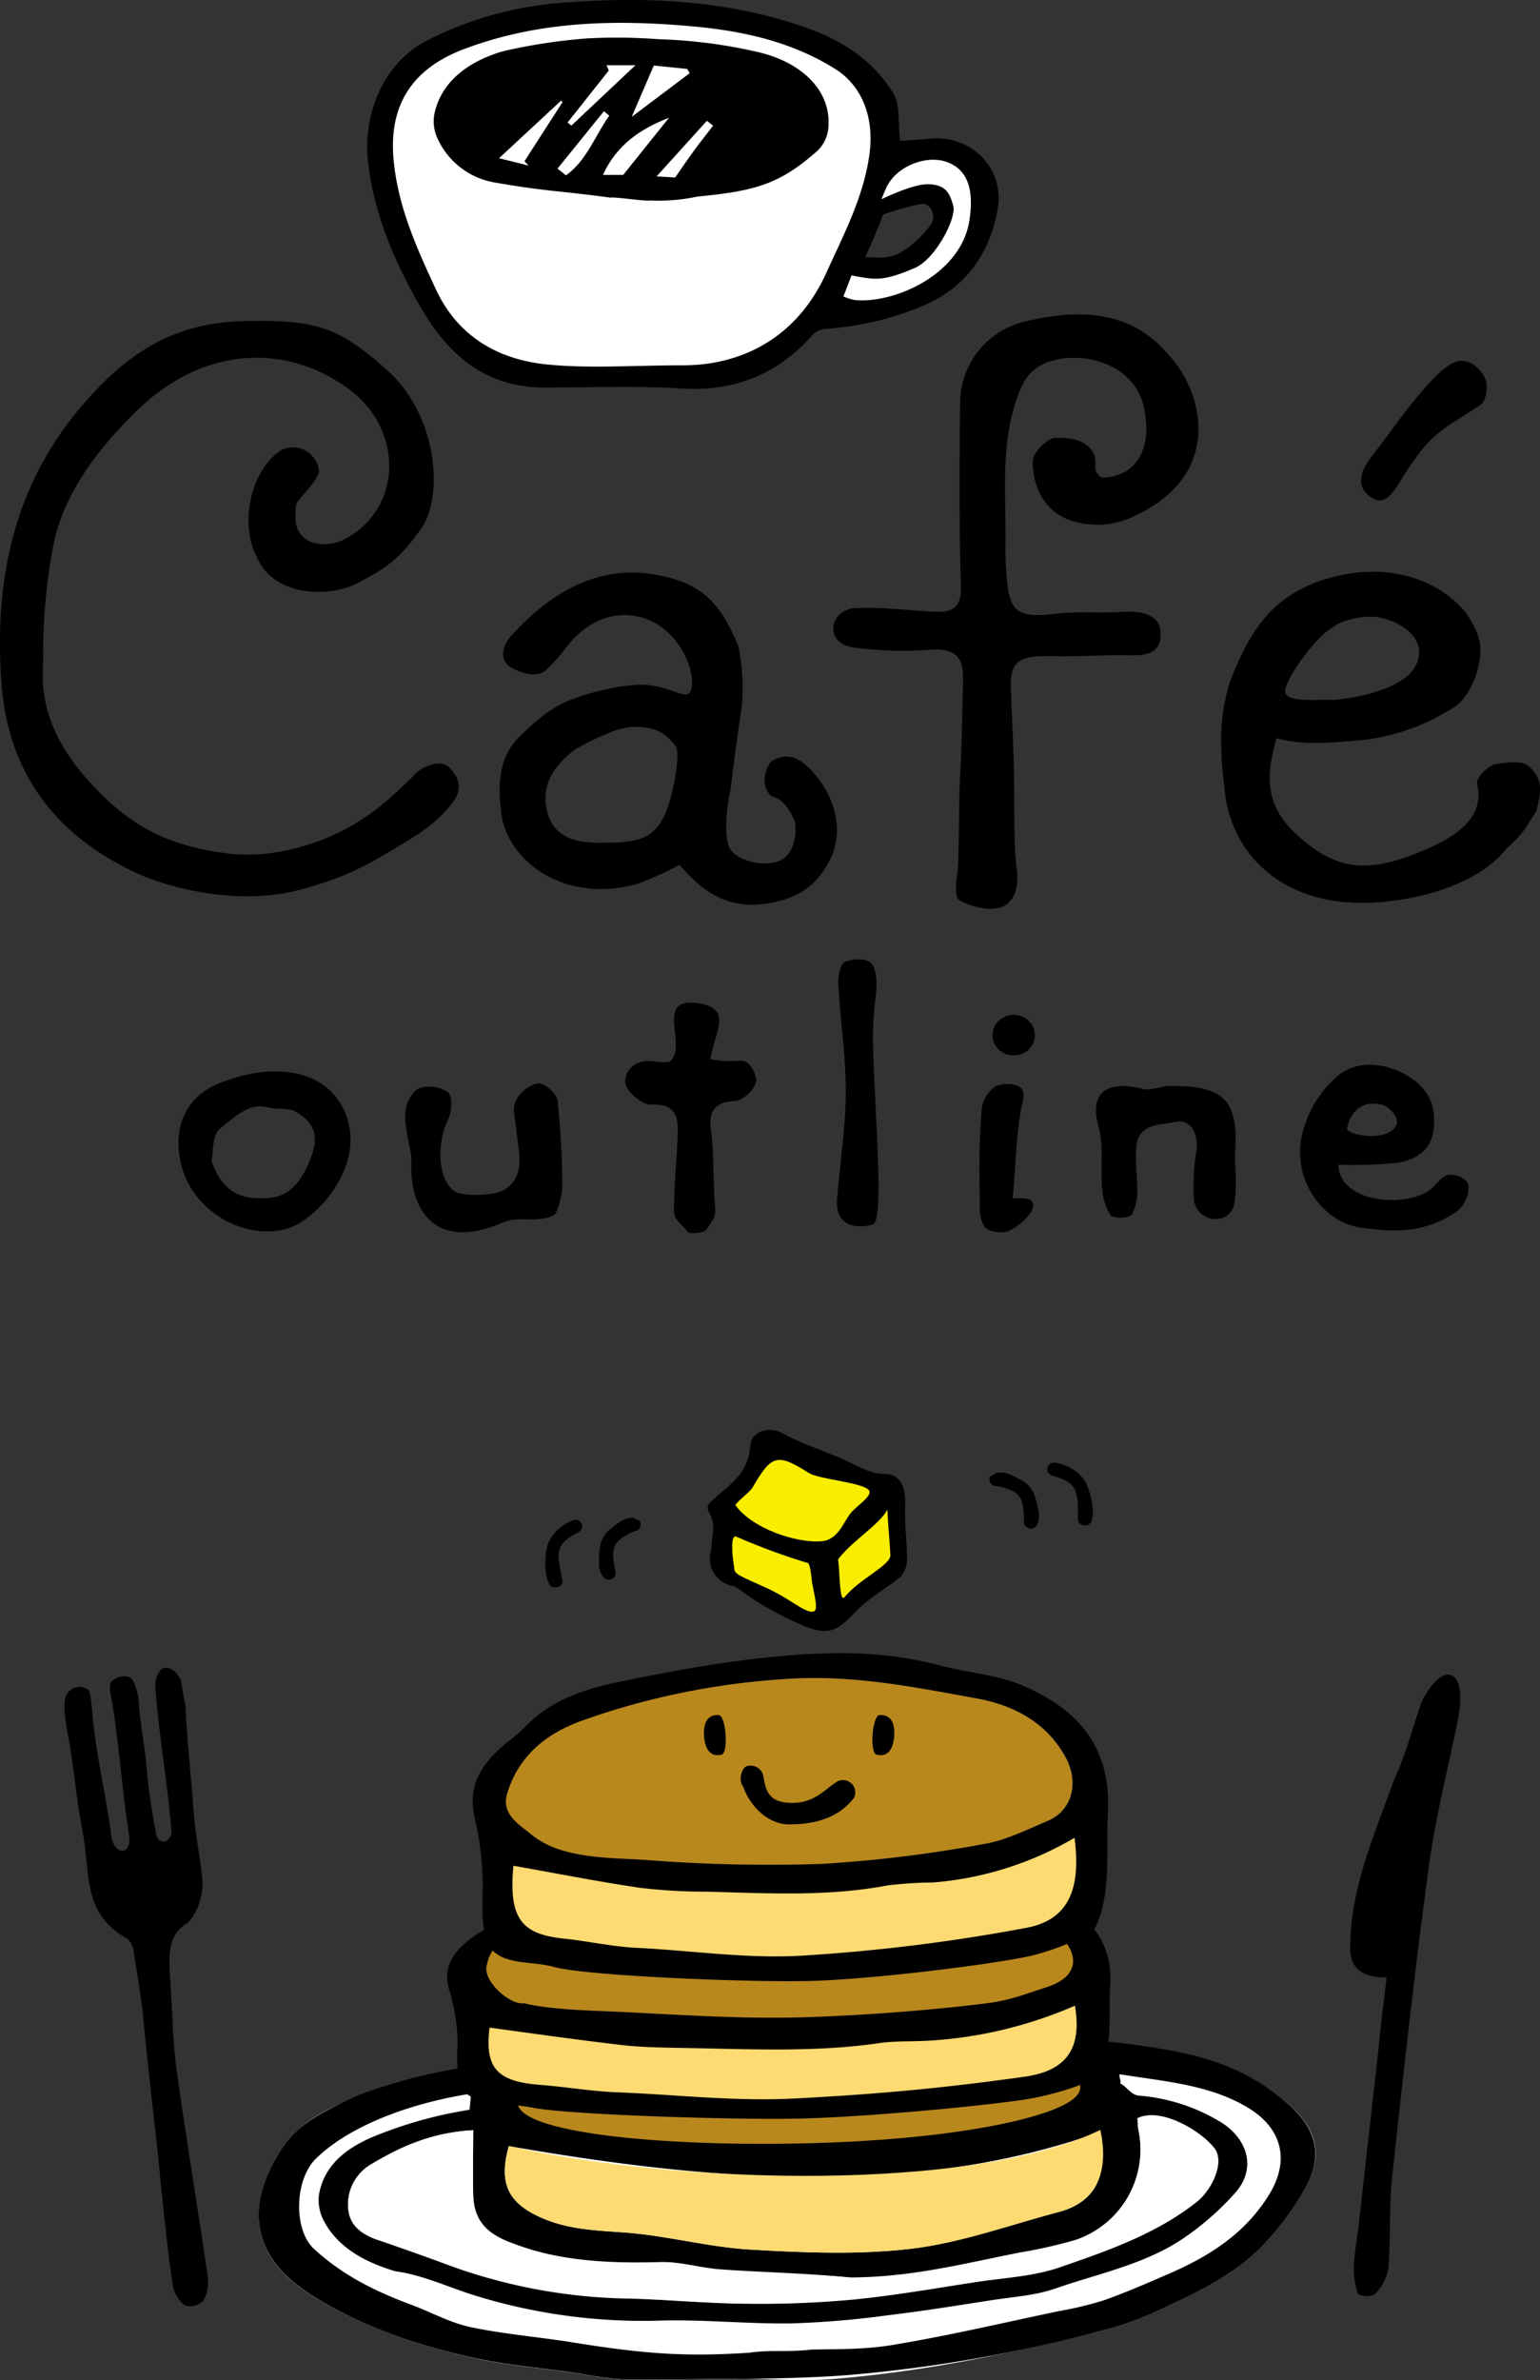 <svg xmlns="http://www.w3.org/2000/svg" viewBox="0 0 249.38 385.25"><rect x="0" y="0" width="249.38" height="385.25" fill="#333333" stroke="none"/><defs><style>.cls-1{fill:#fff;}.cls-2{fill:#fdda72;}.cls-3{fill:#b9881d;}.cls-4{fill:#faee00;}</style></defs><title>アセット 2</title><g id="レイヤー_2" data-name="レイヤー 2"><g id="レイヤー_1-2" data-name="レイヤー 1"><path class="cls-1" d="M153.54,25.25c-2.86-1.35-8.64-.35-11.89.38.06-.35.11-.7.15-1,.71-5.58-.91-11.2-5.76-14.29-7.25-4.61-15.38-6.42-23.74-7.19C99.39,1.92,86.65,2.21,74.24,7,65.63,10.36,61.76,16.62,62.66,26c.75,7.81,3.86,14.8,7,21.76C73.31,55.61,80,59.54,88,60.37c7.07.74,14.27.15,23.14.15,8.06-.14,15.58-3.41,20.67-10.71a13.21,13.21,0,0,0,4.43.93,34.11,34.11,0,0,0,8.43-.76c5.08-.86,11.88-5.94,13.72-11.77S157.65,27.2,153.54,25.25Zm-1.3,10.8c-.76,3.13-4.32,5.94-8,7.13-2.36.76-6.23.15-8.7-.39,1.43-3.15,2.9-6.3,4.08-9.57,2.78-.49,7.07-1.24,9.15-1.59C152,31.09,153,32.92,152.25,36.05Z"/><path d="M98.92,32c-8.24-1.13-10.44-1-18.63-2.43A12.46,12.46,0,0,1,70.67,22a6.55,6.55,0,0,1-.26-3.86c1.08-4.53,4.75-7.95,10.94-9.82A90.6,90.6,0,0,1,95.18,6.21a90.49,90.49,0,0,1,11.52.14,82,82,0,0,1,15.7,2c7.34,1.59,12.49,6.37,11.7,12.7a5.84,5.84,0,0,1-1.75,3.38c-6.16,5.44-10.05,6.47-19.46,7.4a30.72,30.72,0,0,1-7.78.62C105.08,32.65,99,31.79,98.92,32Z"/><path class="cls-1" d="M108.34,19.06l-7.42,9.25H97.64C99.84,23.46,103.69,20.86,108.34,19.06Z"/><path class="cls-1" d="M102.3,18.91l3.57-8.3,5.42.55.39.69Z"/><path class="cls-1" d="M91.06,16.58,84.93,26.1l.65.7-4.77-1.19L90.9,16.25Z"/><path class="cls-1" d="M98.66,18.73C96.33,22,95,26,91.65,28.39l-1.37-1.1L97.8,18Z"/><path class="cls-1" d="M98.22,10.56h4.68L92.53,20.33l-.63-.49,6.68-8.42Z"/><path class="cls-1" d="M109.33,28.73l-3-.18,8.14-9,1,.79c-1,1.33-2.07,2.64-3.06,4S110.68,26.78,109.33,28.73Z"/><path d="M150.54,22.45c-1.79.18-3.59.27-4.79.36-.36-3,.05-5.76-1.05-7.61-3.16-5.31-8.24-8.63-14-10.66C118.18.08,105.11-.58,92,.38A57.61,57.61,0,0,0,69,6.63C61.69,10.49,58.7,19.1,59.63,26.47c1,8.29,4.24,15.86,8.39,23.1,4.5,7.84,10.52,13.12,20.07,13.16,7.42,0,14.85-.3,22.24.15,8.68.54,15.65-2.3,21.33-8.75a3.25,3.25,0,0,1,2-.9A49.16,49.16,0,0,0,150,49.27c6.71-3.06,10.28-8.45,11.55-15.36C162.75,27.23,157.28,21.78,150.54,22.45ZM111,59.13c-8.64,0-15.66.56-22.55-.15-7.82-.8-14.32-4.55-17.84-12.1-3.1-6.65-6.12-13.33-6.85-20.79C62.86,17.18,66.63,11.2,75,8c12.09-4.6,24.5-4.87,37.08-3.74,8.14.73,16.06,2.46,23.12,6.87,4.73,2.95,6.3,8.32,5.62,13.65-.91,7-4.15,13.07-6.95,19.26C129.19,54.47,120.46,59,111,59.13Zm46-23.56c-1.31,8.91-12.24,13.61-18.58,13a8.22,8.22,0,0,1-1.84-.59c.45-1.15.88-2.28,1.32-3.42a25.28,25.28,0,0,0,3.21.53c1.87.14,3.74-.29,7.06-1.73s6.77-8.07,6.19-10.08-1.15-3.31-3.89-3.46c-2.19-.11-6.2,1.7-7.73,2.43.24-.58.47-1.16.72-1.73,1.56-3.61,6.58-5.54,9.94-4.27S157.71,30.75,157,35.57Zm-16.89,6.07s2.45-5.47,2.88-6.91A46.45,46.45,0,0,1,149.19,33c1.58-.14,2.45,1.87,1.58,3.31a17.38,17.38,0,0,1-5,4.61,7.61,7.61,0,0,1-4.46.72Z"/><path d="M67.68,124.85c-4,4-6.46,6.23-10.18,8.47C52,136.63,44.23,139,37.11,138.17c-10-1.21-16.25-4.48-22.88-11.91-5-5.58-7.85-11.71-7.23-19A92.45,92.45,0,0,1,8.56,88.68C10.13,80,16,72.39,22.46,66.21,34.3,54.94,48,56.3,57,63.38c8.51,6.72,7.9,19.11-1.14,23.88-2.22,1.17-5.21,1.13-6.7-.27S47.76,84,47.94,81.84c.08-1,3.08-3.32,3.73-5.45a4.25,4.25,0,0,0-6-3.59c-5,3-7,12-4.06,17.39,2.74,6.49,11.79,6.55,16.33,4.18s6.94-4,10.38-9S71,67.22,62.53,59.77C54.78,52.92,51.12,51.64,39,52S19.49,58.43,13.26,65.69C2.23,78.56-1,94,.24,110.57c1.17,16.08,10.4,25.91,23.37,31.4,7,2.71,16.64,4.23,24.78,2.1s11.77-4.49,16.42-7.25c3.36-2,6.29-3.92,8.62-7.09,1.73-2.34.51-4.41-.81-5.62S68.78,124.06,67.68,124.85Z"/><path d="M166.15,52a13.6,13.6,0,0,0-10.67,13.15c-.12,9.91-.17,19.84.12,29.75.09,3.06-.94,4.28-4.24,4.12-4.48-.22-9-.83-13.43-.55-3.92.92-4.26,5.84.51,6.37a61,61,0,0,0,12,.35c5.49-.48,5.6,2.45,5.5,5.8-.13,4.69-.18,9.38-.44,14.07-.27,5-.14,9.67-.34,14.71-.08,1.94-.91,5.32.29,6,2,1.1,5.64,2,7.5.65,2.19-1.59,1.85-4.74,1.6-6.64-.29-2.25-.29-7.43-.29-8.43-.06-8.8-.19-10.9-.57-19.68-.21-4.85,1.47-5.61,7-5.46,3.7.1,8.4-.23,12.09-.14,3.24.07,5.19-.5,5.17-3.5s-2.85-3.76-6.35-3.52-7-.13-10.54.29c-6.12.74-7.52-.19-8-5.47a51.15,51.15,0,0,1-.24-5.53c.15-8.49-1-17.06,2.41-25.33,1.25-3,3.36-4.48,7-5,5.78-.65,12.34,2.18,13.18,8.88.88,4.8-.67,10.28-7,10.42-2.07-1.33-.05-2.67-1.91-4.76-1.36-1.53-3.58-1.72-5.57-1.67-1.34,0-3.7,2.43-3.7,3.76,0,4,1.76,8,6,9.55a13.54,13.54,0,0,0,10.36-.61c14.77-6.75,11.28-20.27,5.55-26.23C183.14,50.14,174.53,50,166.15,52Z"/><path d="M124.72,123.41c-1.42,2.35-1,4.39.17,5.43.11.1,2.35.28,3.86,4.26.32,2.24-.31,5.38-2.58,6.26-3,1.17-7.58-.37-8.22-2.53s-.32-6.26.37-9c.43-3.95,1.11-8.92,1.72-12.86a32.64,32.64,0,0,0-.48-10.43c-2.92-6.79-5.64-10.3-14-11.61-9.41-1.46-17,3.61-22.71,9.92-1.72,1.89-2.1,4.36.42,5.47,1.61.71,3.75,1.45,5.22.08a28,28,0,0,0,2.81-3.1c3.47-4.78,8.2-6.72,12.88-5.28,5.83,1.8,8.82,9,7.64,11.85-.65,1.54-2.84-.63-7.14-1-3.59-.29-9.53,1.37-11.79,2.22-3.67,1.39-5.59,3.18-8.17,5.56s-4.7,5.57-3.44,13.71c1.51,7.55,10.59,13.86,21.88,10.73A56.31,56.31,0,0,0,110,140c2.1,2.24,3.36,3.67,6.29,5.22a12.92,12.92,0,0,0,6.46,1.19c5.72-.52,9.23-2.54,11.61-7.15,2.26-4.39,1-9.51-1.77-13.11C130.57,123.46,127.95,121.07,124.72,123.41Zm-16.27,6.27c-1.94,6.57-5.12,6.68-11.45,6.74-4.91,0-7.63-1.62-8.45-5.26s.65-7,4.73-9.93a44.5,44.5,0,0,1,5.85-2.81,13,13,0,0,1,3.4-.77c3.87,0,5.08,1,6.83,3C110.29,121.76,109,128,108.45,129.68Z"/><path d="M247.62,124.07c-1.12-1-3.33-.69-5.32-.4-1.35.2-3.36,2.3-3.11,3.29,1.44,5.77-4.23,8.87-9.16,10.9-8.53,3.51-13.81,3.26-20.56-3.26-5.45-5.27-3.86-10.9-2.77-15.12,4.36,1.27,9.19.7,14.17.28a34.37,34.37,0,0,0,14-4.92c2.09-1.1,3.23-3.09,4.21-5.77,1.32-4.51.57-6.31-1.56-9.71-4.52-5.63-12.43-8.19-21.22-6.07-10.15,2.45-13.63,8.89-16.3,15-2.9,6.58-2.55,13.61-1.42,21.5,2,10.13,10.8,17.23,24.38,16.27,9.87-.69,17.68-4.32,20.95-8.68,3.43-3,3.31-4,4.87-6C249.67,127.72,249.78,126.07,247.62,124.07Zm-31.88-22.45c1.23-1.17,5.61-2.39,8.38-1.49,3.46.93,6.91,3.57,5.27,7.33s-8.67,5.41-13.34,5.84c-2.34-.14-7.94.56-7.94-1.41S213,103.13,215.73,101.61Z"/><path d="M222.27,80.64c2.75,1.68,4.21-2.83,6.39-5.66,3.58-5.36,6-6,11.1-9.46.9-.61,1.26-3,.8-4.12s-1.92-3-3.9-3-4.25,2.54-6,4.47c-3.49,4-5.25,6.81-8.53,11C220.32,76.18,219.31,78.86,222.27,80.64Z"/><path d="M237.8,192.16c.08-1.22-1.76-2.05-2.87-2-1.85,0-2.26,2.14-4.28,3-5,2.38-13.82.89-13.93-4.63a72.57,72.57,0,0,0,9.26-.29c2.68-.28,5.63-1.69,6.12-5.12s-.31-6.26-3.27-8.38c-3.87-2.78-8.86-3.3-12.12-.66a17.82,17.82,0,0,0-6.09,10.8c-.84,7.31,4.28,13.06,9.75,13.84,5.76.82,10.59.83,15.66-2.71A5.18,5.18,0,0,0,237.8,192.16Zm-13.9-13.33c.8.19,2.69,1.91,2.27,3.1-1.1,3.16-8.31,1.79-8.05.65C218.92,179.44,220.86,178.12,223.89,178.83Z"/><path d="M87.11,175.35a5.36,5.36,0,0,0-3.59,2.86c-.59,1.27-.09,3,.07,4.57.42,3.94,1.56,7.52-1.84,9.76-1.48,1-6.93,1.23-8.22.24-2.84-2.15-2.69-8.11-1-11.5.64-1.29.84-3.71,0-4.48a5.29,5.29,0,0,0-4.75-.61c-1.17.55-2.1,2.61-2.15,4-.08,2.36.62,4.75,1,7.12-.57,10,5,14.84,14.74,10.6,2.76-1.2,5.64.15,8.31-1.2.69-.35,1.39-3.81,1.38-4.46a137.4,137.4,0,0,0-.77-14.12C90.19,177,88.14,175.27,87.11,175.35Z"/><path d="M37,174.81c-7.8,2.29-9.05,8.77-7.54,14.16,2.09,7.44,10.61,12,17.35,9.8,4.28-1.42,11.64-9.19,9.61-17.07C54.22,173.24,45.06,171.92,37,174.81Zm13.69,11.56c-1.22,3.75-3.13,7.16-6.95,7.51-3.53.32-7.5,0-9.48-5.95.25-1.13.08-4.31,1.37-5.25,2-1.47,4.51-4.39,7.87-3.4,1.21.36,3.05-.05,4.32.64C50,181.11,51.75,183.08,50.68,186.37Z"/><path d="M119.64,171.7a16.76,16.76,0,0,1-4.58-.25c.63-4.52,3.85-8.29-2.28-9.09-6.86-.9-1.29,7-4.35,9.51a9.89,9.89,0,0,1-2.17,0c-3-.58-5.08,1-5,3.39,0,1.29,2.79,3.63,4.2,3.55,3.5-.2,4.32,1.53,4.29,4-.05,4-.6,8.37-.6,13.1,0,1.6,1.14,2.12,2.22,3.48.34.42,2.7.18,3.05-.38,1-1.56,1.53-1.9,1.38-3.65-.38-4.36-.16-8.55-.62-12-.39-2.91-.1-4.94,3.89-5.15,1.18-.06,3.75-2.18,3.34-3.78S121.08,171.5,119.64,171.7Z"/><path d="M200,186.89c.62-8.8-1.71-11.21-10.62-11.09-1.41,0-3,.8-4.35.46-6.32-1.58-8.57,1.06-7.15,6.06.89,3.13.3,6.63.6,9.95a9.19,9.19,0,0,0,1.38,4.46c.38.53,3,.45,3.41-.12a8,8,0,0,0,.88-4.25c0-2.14-.63-7,.33-8.48,1.33-2,3.41-1.77,5.84-2.28s3.73,1.81,3.46,4.42a37.19,37.19,0,0,0-.46,8.07,4.22,4.22,0,0,0,.24,1c.9,2.47,4.43,3.09,5.89.87a2.31,2.31,0,0,0,.32-.71c.65-2.62.22-5.48.23-8.24C200,186.95,200,186.92,200,186.89Z"/><path d="M141.83,161.14c.19-2,.19-3.64-.52-4.92s-3.15-1-4.47-.54c-.72.23-1.16,2.29-1.09,3.49.33,6.1,1.29,12.19,1.21,18.28-.06,5.07-1,11.52-1.4,16.6-.41,4.8,3.76,4.85,5.8,4.12s0-20.64,0-30.84A54.91,54.91,0,0,1,141.83,161.14Z"/><path d="M164,193.95c.42-4.47.51-9.31,1.25-13.91.22-1.38,1-3.11,0-4-.75-.72-3.08-.75-4.11-.15a5.22,5.22,0,0,0-2.17,3.66,125,125,0,0,0-.31,13.56c.06,2-.26,3.55.68,5.34.52,1,3,1.19,3.84.87,1.8-.71,4.45-3.13,4.11-4.45S164.57,194.09,164,193.95Z"/><ellipse cx="164.15" cy="167.56" rx="3.43" ry="3.29"/></g><g id="レイヤー_3" data-name="レイヤー 3"><path d="M27.77,296.38c-.69-8.25-2-15.1-2.62-23.36a3.7,3.7,0,0,1,1-2.85c.81-.53,2.25-.11,3.16,1.84.44,3,.7,3.52.74,4.38.35,6.8.78,9.7,1.27,16.49.32,4.48,1.11,7.5,1.5,12-.08,3.44-1.76,5.91-2.64,6.49-2.48,1.62-3,3.89-2.64,8.71s.39,9.83,1,14.6C30.12,346,32,357.22,33.64,368.52a6.07,6.07,0,0,1-.75,3.94,3,3,0,0,1-3,.69,5.47,5.47,0,0,1-1.94-3.41c-1.3-9-1.8-16-2.82-25-.59-5.15-1.37-12.33-1.87-17.49-.36-3.81-1-7.59-1.63-11.37a3.14,3.14,0,0,0-.94-2c-7.34-4.12-6-10.17-7.28-17.25-1.08-5.82-1.22-8.52-2.14-14.37-.17-1.06-1.27-5.75-.64-7.63a2.42,2.42,0,0,1,3.6-1.17c.55.35.62,3.23.87,5.44.73,6.41,2.08,11.74,3,18.82.86,2.68,2.89,2.31,2.87-.12-1.11-7.11-1.63-14.69-2.77-21.8-.19-1.21-.75-3-.09-3.66a2.73,2.73,0,0,1,2.91-.62c.8.35,1.39,2.88,1.45,3.92.19,3.29.93,6.93,1.23,10.2a95.38,95.38,0,0,0,1.48,10.58C25.37,299,27.76,298.41,27.77,296.38Z"/><path d="M224.55,320.06c-4,.12-5.91-1.63-5.91-4.53,0-9.39,3.36-17.15,7.2-27.69,1.83-3.81,2.82-8,4.25-12,.59-1.66,3.07-5.52,5-4.64,2,1,1.36,5.38.9,7.64-1.61,7.83-3.58,15.61-4.65,23.52-2.24,16.62-4.1,33.29-5.9,50-.53,4.92-.21,9.93-.62,14.88a8.06,8.06,0,0,1-2.2,4.13,3.12,3.12,0,0,1-2.67,0,11.89,11.89,0,0,1-.72-4.47c.1-2.37.56-4.72.83-7.08q1.61-14.27,3.21-28.55C223.63,327.56,224.08,324,224.55,320.06Z"/><path class="cls-1" d="M181.18,330.81C168.3,331.1,89.34,333.53,79,335c-5,.72-15.76,2.62-20.57,4.27C53.32,341,48.32,343.54,45.49,348c-5.76,9.1-5,17.39,5.19,23.68,7.89,4.88,16.7,7.89,25.73,9.93,5.66,1.28,11.5,1.75,17.27,2.57a58.87,58.87,0,0,0,7.38,1c6.32.09,12.64-.09,19-.11,5,0,10,.43,14.95,0,14.44-1.18,28.6-4.09,42.63-7.64a51,51,0,0,0,9.11-3.07c6.66-3.12,13.48-6.15,18.52-11.75a44,44,0,0,0,6.39-8.95c2.63-5.06,1.4-9.27-3-13.05C200.85,333.86,191.48,331.68,181.18,330.81Z"/><path d="M180.23,330.54c10.81,1.3,19.95,2.61,28.43,10.08,4.33,3.81,5.59,8,3,13.05a44,44,0,0,1-6.39,8.95c-5,5.6-11.86,8.64-18.52,11.75a51,51,0,0,1-9.11,3.07,232.65,232.65,0,0,1-40.28,7c-4.95.41-12.31.59-17.29.61-6.32,0-12.65.2-19,.11a58.87,58.87,0,0,1-7.38-1c-5.76-.83-11.6-1.3-17.27-2.57-9-2-17.84-5-25.73-9.93-10.17-6.29-11-14.58-5.19-23.68,2.82-4.46,7.41-6.46,12.63-8.88a89.24,89.24,0,0,1,19.76-4.85,13.81,13.81,0,0,1,6.2-4.05c10.63-3.68,24.67-5.55,45.81-6.2,17.61-.54,32.07.37,41.2,4.85C174.81,330.68,180.25,330.48,180.23,330.54Zm-2.17,14.57c-30.26,10.78-63.66,7.85-95.67,2.27-1.67,6-.15,9.15,5.11,11.52,4.39,2,9,2.13,13.71,2.47,6.81.5,13.52,2.37,20.33,2.76,8.68.5,17.5.89,26.08-.15,8.08-1,15.93-3.85,23.86-5.95C176.63,356.68,179.76,352.93,178.06,345.11Zm-101.43-.3c-6.71.37-11.77,2.66-16.52,5.57a7.48,7.48,0,0,0-3.7,7.36c.3,2.61,2.29,4,4.75,4.84,4.23,1.42,8.43,2.95,12.62,4.49a88.81,88.81,0,0,0,28.36,5c6.21.19,12.41.78,18.61.83a164.26,164.26,0,0,0,17.4-.67c6.69-.66,13.34-1.83,20-2.85,4.52-.69,9.23-.9,13.49-2.38,7.7-2.67,15.47-5.33,22.07-10.51,2.6-2,4.6-6.48,3-8.63-2-2.72-8.52-6.39-12.47-4.49,0,.49,0,1,.14,1.51a15.45,15.45,0,0,1-10.24,17.72,78.87,78.87,0,0,1-8.81,2c-9.19,1.77-18.12,5.08-27.78,4.06-7-.74-14-.82-21-1.34-3.21-.24-6.41-1.26-9.59-1.17-8.28.23-16.38-.1-24.26-3.12-3.82-1.46-5.94-3.5-6.07-7.66C76.55,352,76.63,348.55,76.63,344.81Zm104.71-9.06c-.24.44.29,1,.05,1.46,1.26.73,1.69,1.81,3,2a30.11,30.11,0,0,1,13.46,4.39c4.18,2.7,5.59,7.32,2.32,11.18a44.81,44.81,0,0,1-7.52,6.81c-6.47,4.8-14.38,6.27-21.79,8.86-3.18,1.11-6.68,1.32-10.06,1.84-5.71.88-11.41,1.81-17.14,2.49a148.62,148.62,0,0,1-15.5,1.3c-7,.1-14-.63-21-.46a92,92,0,0,1-30.62-4.17c-4.16-1.33-8.25-3.25-12.51-3.8-4.35-1.31-9.15-3.53-11.59-8.16a7.2,7.2,0,0,1-.77-4.37c.9-4.72,4.39-7.34,8.5-9.14a68.8,68.8,0,0,1,15.87-4.48c.09-.93.19-2.14.28-2.61-8.58,1.3-19.11,4.66-25.12,10.48-3.56,3.44-3.67,11.59-.38,14.63,4.65,4.29,10,6.92,15.8,9.07,3.19,1.19,6.25,2.9,9.53,3.6,5.47,1.16,11.09,1.6,16.62,2.49,11.85,1.92,18.49,2.33,28.65,1.66,3.5-.5,6.14-.05,10-.5,4.68-.1,8.31,0,12.89-.71,9.13-1.5,18.15-3.63,27.22-5.53a56,56,0,0,0,7.23-1.74c3.6-1.27,7.1-2.81,10.6-4.33,6.47-2.8,12.21-6.44,16.09-12.67,3.58-5.75,2-10.8-3.08-14C196.07,337.4,188.55,336.94,181.35,335.75Z"/><path class="cls-2" d="M178.18,344.76c1.7,7.82-1.55,11.92-6.69,13.28-7.94,2.09-15.79,5-23.86,5.95-8.58,1-17.41.64-26.08.15-6.81-.39-13.52-2.27-20.33-2.76-4.71-.34-9.32-.49-13.71-2.47-5.26-2.37-6.78-5.54-5.11-11.52C110.14,353.66,157.61,354.79,178.18,344.76Z"/><path class="cls-1" d="M76.63,344.81c0,3.74-.09,7.14,0,10.53.13,4.16,2.25,6.2,6.07,7.66,7.88,3,14.19,3.65,22.47,3.43,4.75.84,9.93,1.44,13.14,1.68,7,.52,12.27-.21,19.24.53,10.12,0,18.59-2.29,27.78-4.06a78.87,78.87,0,0,0,8.81-2,15.45,15.45,0,0,0,10.24-17.72c-.1-.51-.17-1.47-.21-2,3.95-1.89,10.53,2.22,12.54,4.93,1.58,2.15-.42,6.59-3,8.63-6.59,5.18-14.37,7.83-22.07,10.51-4.26,1.48-9,1.69-13.49,2.38-6.66,1-13.3,2.19-20,2.85a164.26,164.26,0,0,1-17.4.67c-6.21,0-12.4-.64-18.61-.83a88.81,88.81,0,0,1-28.36-5c-4.19-1.55-8.39-3.07-12.62-4.49-2.46-.83-4.45-2.23-4.75-4.84a7.48,7.48,0,0,1,3.7-7.36C64.86,347.47,69.92,345.18,76.63,344.81Z"/><path class="cls-3" d="M174.83,338.46c-1.26,3.63-16.31,7-35.37,8.11-24.49,1.41-54.26-.5-55.6-5.87-1.54-6.19,11.93-11.56,43.25-12.3C150.22,327.65,176.86,332.64,174.83,338.46Z"/><path d="M86.16,341.15c-4.28-.88-8.95-.07-11.28-2.94-1.17-2.65-.79-6-.78-7.95a31.37,31.37,0,0,0-1.35-8.15c-1.2-3.86.85-6.54,4.35-8.93,1.37-.94,2.94-1.71,4.21-2.72,4.4-3.48,10.17-4.85,16.07-5.77,7.75-1.21,15.56-2.31,23.42-3,10.14-.86,20.33-1.16,30.39.88,4.59.93,9.53,1.16,13.87,2.51,10.18,3.16,15.3,8.31,14.71,16.39-.34,4.65.65,10.18-2.08,14.58-.29.46-3.79,2.21-10.21,3.53-4.18.86-23.73,2.87-36.57,3.31C121.28,343.25,92,342.35,86.16,341.15Z"/><path class="cls-3" d="M78.88,317.92c.75-4.1,5.94-6.55,11.85-8.2a161,161,0,0,1,34-5.32c11.32-.68,22.08,1,32.89,2.45,6.08.84,11.84,3,15.1,7.69,2.14,3.06,1,5.77-3.22,7.11-3.56,1.15-5.94,2.14-9.69,2.61-9,1.13-19.64,1.93-28.71,2.24-9.93.33-18.78-.24-28.71-.75-6-.3-13-.37-17.52-1.49C82.61,324.63,77.91,320.53,78.88,317.92Z"/><path class="cls-2" d="M79.28,328.2c7.28,1,14.34,2,21.45,2.83,3.71.41,7.51.41,11.28.49,10.15.19,20.3.66,30.39-.81,2.54-.37,5.2-.24,7.8-.38a69.39,69.39,0,0,0,23.87-5.68c1,6.05-.54,10.44-8.14,11.5-11.93,1.67-22.61,2.78-37.35,3.53-9.58.49-18.88-.61-28.54-1-4.09-.15-8.14-.85-12.23-1.18C80.71,337,78.43,335,79.28,328.2Z"/><path d="M89.74,318.39c-4.1-1.12-8.58-.09-10.81-3.73-1.12-3.36-.76-7.6-.75-10.07a51.53,51.53,0,0,0-1.3-10.33c-1.15-4.89.82-8.28,4.17-11.31,1.31-1.19,2.82-2.17,4-3.44,4.22-4.41,9.74-6.15,15.4-7.31,7.43-1.53,14.91-2.92,22.44-3.77,9.72-1.09,19.48-1.47,29.12,1.11,4.4,1.18,9.13,1.47,13.29,3.18,9.75,4,14.66,10.53,14.1,20.77-.33,5.89.63,12.9-2,18.46-.27.58-3.64,2.8-9.79,4.47-4,1.09-22.74,3.64-35,4.19C123.4,321,95.3,319.9,89.74,318.39Zm-7.65-27.92c-.28,2.05,1.94,4.85,4.06,6.53,4.81,3.8,12.79,3.68,18.52,4.07a258.14,258.14,0,0,0,28.62.64,218.12,218.12,0,0,0,26-3.2c3.6-.6,7-2.32,10.45-3.77,4-1.7,5-6.18,3-10.06-3.12-5.92-8.64-8.68-14.47-9.74-10.36-1.88-20.67-4-31.52-3.11a120.09,120.09,0,0,0-32.57,6.75C88.45,280.66,83.94,284.18,82.09,290.47Z"/><path class="cls-3" d="M82.09,290.47c1.85-6.29,6.36-9.81,12-11.9a120.09,120.09,0,0,1,32.57-6.75c10.85-.86,21.16,1.22,31.52,3.11,5.83,1.06,11.35,3.82,14.47,9.74,2,3.88,1,8.36-3,10.06-3.41,1.45-6.85,3.17-10.45,3.77a218.12,218.12,0,0,1-26,3.2,258.14,258.14,0,0,1-28.62-.64c-5.73-.38-13.49-.13-18.29-3.93C84.27,295.46,81.17,293.78,82.09,290.47Z"/><path class="cls-2" d="M83.14,302c7,1.24,13.74,2.58,20.56,3.58a90.23,90.23,0,0,0,10.81.62c9.72.25,19.46.83,29.12-1a64.31,64.31,0,0,1,7.47-.49A53.62,53.62,0,0,0,174,297.48c1,7.66-.52,13.22-7.8,14.57a290.38,290.38,0,0,1-35.79,4.47c-9.18.62-18.1-.78-27.35-1.23-3.92-.19-7.8-1.08-11.72-1.49C84.51,313.09,82.33,310.63,83.14,302Z"/><path d="M127.82,291.82c4,.18,5.59-2.1,7.83-3.5a2,2,0,0,1,2.66,2.66c-2,2.66-5.31,4.33-10.49,4.33-3.58,0-6.43-3.08-7.5-6.18-.84-1-.13-3,.56-3.22a2.13,2.13,0,0,1,2.61,1.14C124,288.88,123.78,291.64,127.82,291.82Z"/><path d="M142.44,277.61c2-.13,2.53,1.63,2.35,3.57s-1,3.28-2.83,2.85C140.78,283.75,141.22,277.69,142.44,277.61Z"/><path d="M116.37,277.61c-2-.13-2.53,1.63-2.35,3.57s1,3.28,2.83,2.85C118,283.75,117.59,277.69,116.37,277.61Z"/><path d="M176.81,246c-.14,1.2-2.21,1.22-2.24,0-.08-3.69.38-5.93-3.72-7-1.3-.37-1.34-.91-1.2-1.47.2-.79,1-.89,1.79-.65a7,7,0,0,1,4,2.49c1.21,1.68,1.86,5.59,1.39,6.33A.82.82,0,0,1,176.81,246Z"/><path d="M161.34,238.4c1.33-.22,2.2.2,4.1,1.21s2.33,2.89,2.7,4.85a3.34,3.34,0,0,1-.34,2.58,1.18,1.18,0,0,1-1.74,0c-.37-.38-.23-1.2-.25-1.6-.09-2.05-.28-3.64-2.52-4.38a7.5,7.5,0,0,0-2.33-.56,1.14,1.14,0,0,1-.65-1.49Z"/><path d="M88.87,256.27c.39,1.15,2.42.74,2.2-.45-.68-3.63-1.6-5.72,2.21-7.57,1.2-.63,1.12-1.17.87-1.68-.36-.73-1.18-.66-1.89-.26a7,7,0,0,0-3.38,3.25c-.84,1.89-.67,5.86-.05,6.48A.82.82,0,0,0,88.87,256.27Z"/><path d="M102.44,245.65c-1.35.06-2.11.65-3.76,2S97,251,97,253a3.34,3.34,0,0,0,.86,2.45,1.18,1.18,0,0,0,1.71-.31c.28-.45,0-1.22-.08-1.62-.33-2-.48-3.61,1.56-4.81a7.5,7.5,0,0,1,2.16-1,1.14,1.14,0,0,0,.33-1.59Z"/><path d="M115.2,250.85c0-2.05.51-3.57.2-4.43-.31-1.73-1.43-2.24-.32-3.31,3-2.85,6.08-4.35,6.44-9.22.16-2.15,3-3.1,5.1-1.94,3.53,1.94,6.88,2.86,10.51,4.54,2,.92,3.87,2.07,6,2.09,2.86,0,3.54,2.34,3.45,5-.11,3.51.27,5.45.31,9a4.62,4.62,0,0,1-1,2.61c-2.47,2-5.36,3.55-7.52,5.87-3,3.26-4.54,3.48-7.8,2.27a53.26,53.26,0,0,1-9.23-4.89,26,26,0,0,0-2.38-1.68A4.47,4.47,0,0,1,115.2,250.85Zm4.08-1.93c-.18.67-.47,1.15-.39,1.55.54,2.72,8,7.7,10.42,6.82.79-.29,1.44-1.4,1.85-2.29a1.94,1.94,0,0,0-.75-1.68C126.78,251.8,123.09,250.41,119.28,248.92Z"/><path class="cls-4" d="M119.08,243.61c.47-.73,2.41-2.17,2.76-2.78,3.13-5.42,4-5.63,9.15-2.4,1.56,1,8.26,1.48,9.62,2.68,1,.89-1.92,2.62-2.88,3.84-1.16,1.48-2,4.22-4.56,4.51C129.15,249.89,121.74,247.43,119.08,243.61Z"/><path class="cls-4" d="M119.15,248.7A107.26,107.26,0,0,0,130.81,253c.44.13.63,2.82.7,3.22.28,1.68,1.07,4.33.28,4.61-1.22.44-3.63-1.93-7.63-3.78-4.42-2-5.32-2.27-5.25-3.25C118.82,253.38,118.07,248.54,119.15,248.7Z"/><path class="cls-4" d="M135.7,252.43c2.31-3.06,6.65-5.58,8-8.06.1,2.59.37,5,.48,7.33.07,1.68-5,3.84-7.42,6.83C135.87,259.62,136,253.61,135.7,252.43Z"/></g></g></svg>